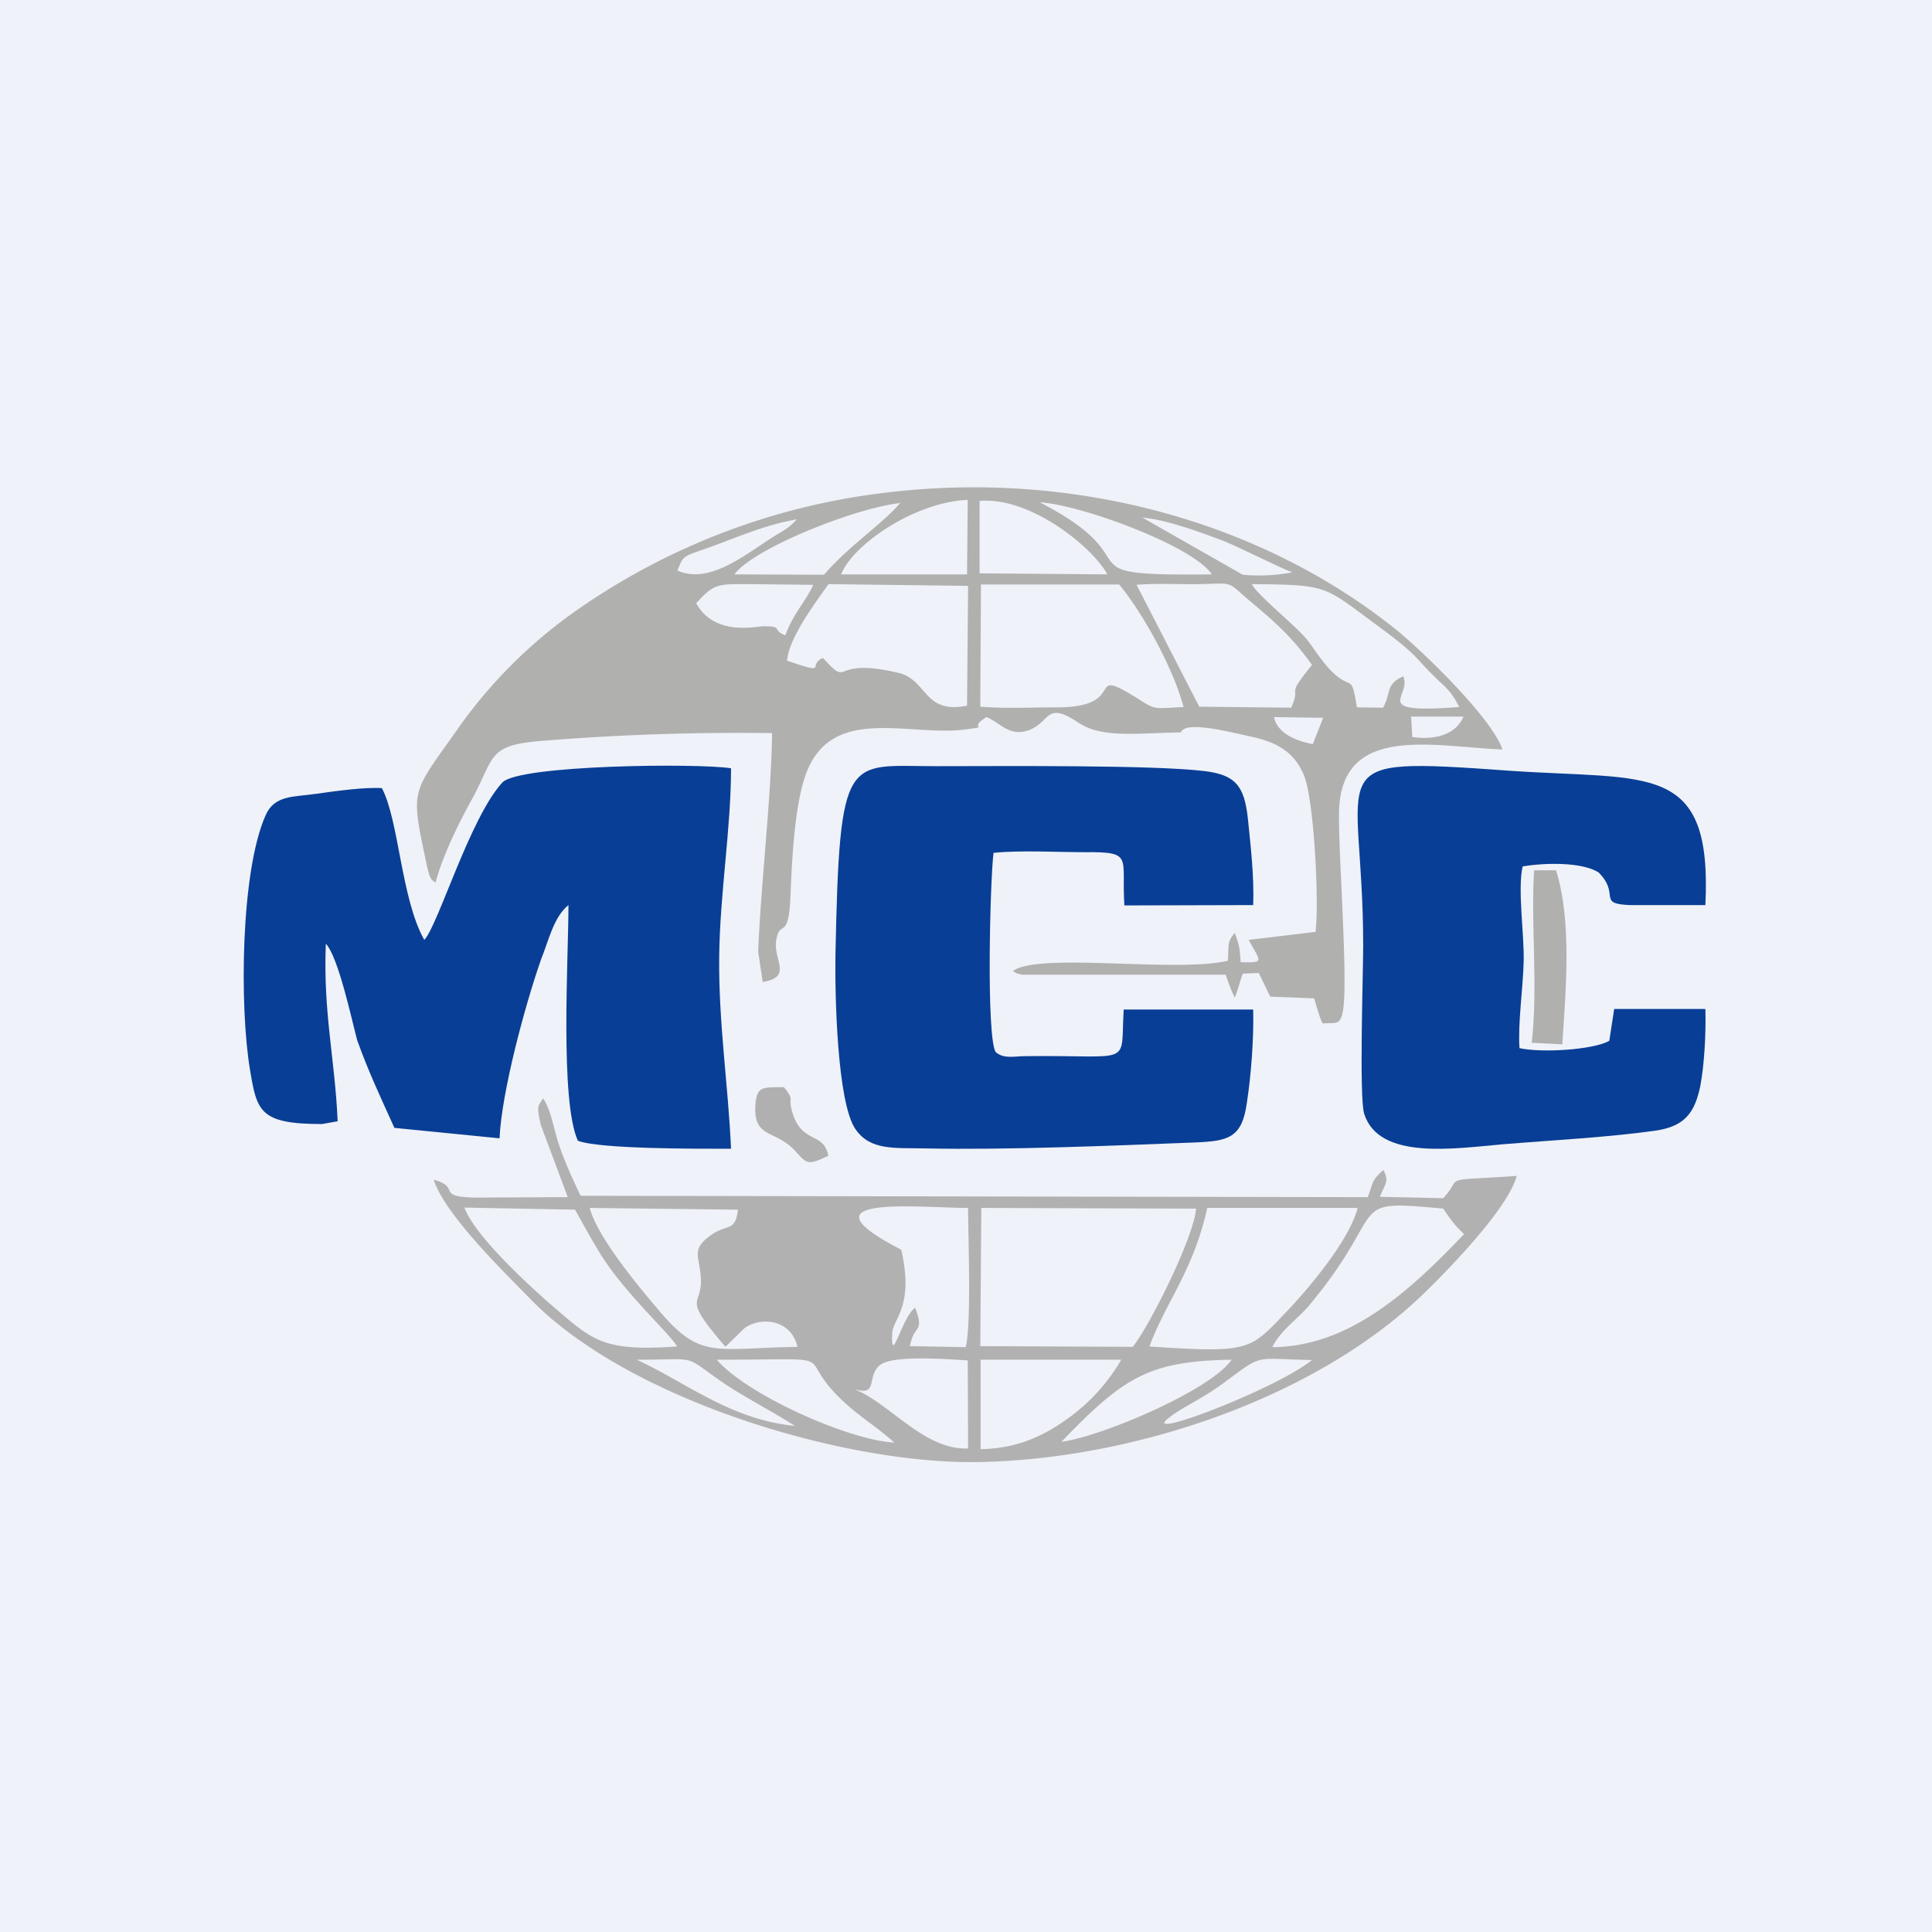 <?xml version="1.0" encoding="UTF-8"?>
<!-- generated by Finnhub -->
<svg viewBox="0 0 55.5 55.5" xmlns="http://www.w3.org/2000/svg">
<path d="M 0,0 H 55.5 V 55.5 H 0 Z" fill="rgb(239, 242, 248)"/>
<path d="M 12.18,26.985 C 11.52,25.8 11.46,23.56 10.97,22.64 C 10.47,22.61 9.67,22.72 9.11,22.8 C 8.44,22.9 7.89,22.83 7.63,23.42 C 6.91,25.04 6.88,28.92 7.18,30.72 C 7.38,31.92 7.45,32.29 9.25,32.29 L 9.7,32.21 C 9.62,30.4 9.28,29.09 9.36,27.11 C 9.72,27.49 10.1,29.28 10.26,29.88 C 10.59,30.8 10.95,31.56 11.33,32.4 L 14.35,32.7 C 14.41,31.37 15.08,28.88 15.55,27.54 C 15.75,27.06 15.9,26.34 16.33,26 C 16.33,27.53 16.08,31.61 16.6,32.77 C 17.23,33.01 20,33 21,33 C 20.92,31.17 20.64,29.39 20.66,27.49 C 20.68,25.65 21,23.82 21,22.07 C 20.06,21.92 14.9,21.97 14.43,22.48 C 13.5,23.49 12.59,26.57 12.19,27 Z M 36,29 H 32.28 C 32.18,30.67 32.6,30.3 29.46,30.34 C 29.13,30.34 28.84,30.43 28.6,30.22 C 28.33,29.74 28.44,25.34 28.54,24.5 C 29.3,24.42 30.35,24.48 31.14,24.48 C 32.58,24.47 32.21,24.6 32.3,26.01 L 36,26 C 36.03,25.17 35.93,24.34 35.85,23.54 C 35.75,22.57 35.49,22.26 34.6,22.15 C 33.1,21.97 28.8,22.01 26.89,22.01 C 24.32,22.01 24.12,21.54 24,27.41 C 23.98,28.6 24.05,31.66 24.57,32.43 C 25,33.06 25.69,32.97 26.59,32.99 C 28.91,33.04 32.01,32.91 34.31,32.82 C 35.28,32.78 35.68,32.7 35.82,31.67 C 35.94,30.88 36.02,29.85 36,29 Z" fill="rgb(8, 62, 149)"/>
<path d="M 40.53,20.585 H 42.04 C 41.79,21.18 41.08,21.25 40.57,21.17 L 40.54,20.61 Z M 36.6,20.6 L 38.01,20.62 L 37.71,21.38 C 37.71,21.36 36.75,21.26 36.6,20.61 Z M 28.18,16.79 H 32.15 C 32.8,17.57 33.69,19.15 34,20.31 C 33.21,20.35 33.2,20.39 32.83,20.16 C 31,19 32.58,20.34 30.31,20.32 C 29.63,20.32 28.88,20.36 28.16,20.3 L 28.18,16.79 Z M 22.61,18.99 C 22.65,18.32 23.48,17.24 23.8,16.78 L 27.81,16.83 L 27.78,20.27 C 26.53,20.53 26.64,19.52 25.81,19.33 C 23.8,18.85 24.47,19.81 23.64,18.9 C 23.17,19.11 23.84,19.4 22.61,18.98 Z M 38.98,20.32 C 38.81,19.3 38.85,19.86 38.27,19.3 C 37.99,19.03 37.77,18.66 37.55,18.38 C 37.2,17.95 36.13,17.11 35.96,16.78 C 38.16,16.8 38.02,16.83 39.5,17.92 C 40.87,18.92 40.58,18.86 41.4,19.62 C 41.66,19.86 41.75,19.99 41.92,20.31 C 39.3,20.51 40.57,20.01 40.31,19.43 C 39.79,19.66 39.97,19.91 39.73,20.33 L 38.98,20.32 Z M 34.45,20.3 L 32.65,16.8 C 33.25,16.75 33.85,16.79 34.45,16.78 C 35.43,16.76 35.23,16.68 35.83,17.2 C 36.61,17.86 37.07,18.24 37.69,19.1 C 36.88,20.1 37.41,19.64 37.09,20.33 L 34.45,20.3 Z M 20,17.33 C 20.52,16.75 20.62,16.78 21.56,16.78 L 23.36,16.8 C 23.16,17.26 22.8,17.6 22.56,18.25 C 22.16,18.1 22.52,17.99 21.94,17.99 C 21.72,17.99 20.53,18.29 20,17.33 Z M 28.14,14.39 C 29.6,14.26 31.4,15.73 31.81,16.5 L 28.14,16.47 V 14.39 Z M 24.16,16.51 C 24.49,15.64 26.29,14.42 27.8,14.36 L 27.78,16.5 H 24.16 Z M 19.46,16.39 C 19.63,15.96 19.63,15.99 20.19,15.79 C 21.06,15.49 21.93,15.08 22.89,14.92 C 22.73,15.09 22.63,15.17 22.43,15.29 C 21.56,15.79 20.46,16.83 19.46,16.39 Z M 37.13,16.44 A 5.1,5.1 0 0,1 35.7,16.51 L 32.82,14.87 C 33.48,14.92 34.49,15.29 35.15,15.54 C 35.56,15.7 36.97,16.41 37.13,16.44 Z M 21.1,16.5 C 21.62,15.77 24.53,14.6 25.86,14.45 C 25.32,15.08 24.44,15.63 23.67,16.51 L 21.1,16.5 Z M 34.81,16.5 C 30.29,16.55 33.26,16.18 29.87,14.43 C 31.07,14.5 34.3,15.7 34.81,16.5 Z M 12.51,25.36 C 12.72,24.56 13.21,23.58 13.58,22.92 C 14.21,21.74 14.02,21.42 15.48,21.29 A 69.7,69.7 0 0,1 22.18,21.06 C 22.15,22.99 21.86,25.35 21.78,27.34 L 21.91,28.21 C 22.79,28.06 22.2,27.58 22.3,27 C 22.41,26.38 22.66,27.07 22.71,25.69 C 22.75,24.7 22.82,23.32 23.09,22.42 C 23.77,20.15 26.09,21.19 27.77,20.95 C 28.49,20.85 27.76,20.95 28.34,20.6 C 28.76,20.77 29.02,21.22 29.64,20.94 C 30.17,20.69 30.07,20.15 30.98,20.76 C 31.66,21.21 32.6,21.06 33.92,21.04 C 34.06,20.69 35.32,21.03 35.98,21.17 C 36.75,21.34 37.19,21.65 37.45,22.25 C 37.75,22.95 37.9,25.93 37.79,26.77 L 35.87,27 C 36.21,27.63 36.35,27.66 35.64,27.64 C 35.61,27.24 35.61,27.17 35.47,26.8 C 35.24,27.08 35.31,27.12 35.27,27.6 C 33.78,27.95 29.87,27.35 29.1,27.89 C 29.22,27.97 29.14,27.95 29.37,28 H 35.21 C 35.31,28.28 35.32,28.34 35.47,28.66 C 35.57,28.42 35.62,28.18 35.7,27.97 L 36.16,27.95 L 36.49,28.63 L 37.75,28.68 C 37.8,28.83 37.92,29.29 38,29.4 C 38.38,29.37 38.49,29.46 38.57,29.08 C 38.75,28.3 38.42,24.22 38.47,23.21 C 38.6,20.8 41.18,21.45 43.16,21.53 C 42.86,20.63 40.86,18.7 40.12,18.1 C 36.17,14.92 30.75,13.51 25.47,14.15 A 19.42,19.42 0 0,0 16.37,17.67 A 13.99,13.99 0 0,0 13.24,20.81 C 11.82,22.84 11.78,22.57 12.24,24.76 C 12.36,25.36 12.42,25.26 12.51,25.36 Z" fill="rgb(176, 176, 175)"/>
<path d="M 48.98,28.985 H 46.37 L 46.23,29.9 C 45.76,30.16 44.3,30.25 43.65,30.11 C 43.6,29.4 43.75,28.41 43.77,27.62 C 43.79,26.86 43.59,25.54 43.74,24.89 C 44.38,24.78 45.44,24.76 45.92,25.06 C 46.56,25.7 45.86,25.96 46.82,26 H 48.99 C 49.19,21.86 47.38,22.42 43.36,22.14 C 37.74,21.74 39.16,21.91 39.16,27.16 C 39.16,27.94 39.04,31.56 39.19,32 C 39.62,33.34 41.79,32.99 43.19,32.87 C 44.64,32.75 46.25,32.67 47.62,32.47 C 48.39,32.34 48.68,31.97 48.84,31.22 C 48.96,30.6 49.01,29.68 48.99,29 Z" fill="rgb(8, 62, 149)"/>
<path d="M 24.59,39.915 C 25.22,40.1 24.9,39.55 25.26,39.23 C 25.59,38.91 27.27,39.05 27.8,39.08 L 27.81,41.61 C 26.57,41.66 25.6,40.36 24.6,39.93 Z M 28.17,41.63 V 39.06 H 32.21 A 5.42,5.42 0 0,1 30.66,40.76 C 29.96,41.26 29.22,41.61 28.16,41.63 Z M 18.29,39.06 C 20.18,39.06 19.55,38.89 20.83,39.76 C 21.43,40.16 22.2,40.55 22.83,40.96 C 20.98,40.78 19.71,39.71 18.29,39.06 Z M 33.59,40.72 C 33.96,40.42 34.53,40.2 35.23,39.67 C 36.31,38.87 36.03,39.04 37.69,39.07 C 36.65,39.91 32.65,41.43 33.59,40.72 Z M 30.49,41.42 C 32.29,39.55 33.01,39.1 35.38,39.06 C 34.78,39.94 31.61,41.28 30.48,41.42 Z M 20.59,39.06 C 24.57,39.06 22.61,38.83 24.35,40.37 C 24.73,40.71 25.3,41.08 25.69,41.44 C 24.41,41.38 21.47,40.08 20.59,39.06 Z M 36.55,38.7 C 36.77,38.23 37.32,37.85 37.6,37.51 C 39.97,34.67 38.58,34.45 41.46,34.72 C 41.64,34.99 41.8,35.22 42.06,35.45 C 40.43,37.16 38.73,38.68 36.55,38.7 Z M 33.02,38.68 C 33.48,37.42 34.29,36.49 34.68,34.7 H 39 C 38.75,35.68 37.48,37.14 36.9,37.74 C 35.9,38.79 35.88,38.87 33.02,38.68 Z M 25.89,35.9 C 22.79,34.3 26.47,34.7 27.81,34.7 C 27.81,35.54 27.91,38.05 27.74,38.7 L 26.14,38.67 C 26.25,38.03 26.57,38.31 26.29,37.57 C 25.92,37.8 25.59,39.29 25.63,38.31 C 25.64,37.88 26.27,37.56 25.89,35.9 Z M 19.45,38.68 C 17.25,38.83 17.02,38.5 15.75,37.41 C 15.15,36.88 13.65,35.51 13.34,34.69 L 16.52,34.75 C 16.73,35.13 16.95,35.53 17.15,35.86 C 17.83,37.05 19.25,38.31 19.45,38.68 Z M 28.19,34.7 L 34.36,34.72 C 34.29,35.57 33,38.13 32.54,38.69 L 28.16,38.67 L 28.19,34.7 Z M 22.91,38.69 C 20.53,38.73 20.13,39.06 18.95,37.67 C 18.45,37.08 17.18,35.59 16.94,34.7 L 21.2,34.75 C 21.11,35.43 20.89,35.12 20.37,35.52 C 19.9,35.88 20.06,36.04 20.12,36.57 C 20.25,37.63 19.48,37.1 20.83,38.68 C 20.86,38.67 20.9,38.64 20.91,38.62 L 21.37,38.17 C 21.78,37.84 22.7,37.84 22.91,38.69 Z M 16.68,34.35 C 16.48,33.94 16.24,33.41 16.08,32.95 C 15.91,32.48 15.85,31.92 15.6,31.55 C 15.46,31.78 15.4,31.75 15.54,32.33 L 16.31,34.39 L 14.1,34.4 C 12.3,34.44 13.35,34.13 12.46,33.89 C 12.77,34.89 14.56,36.62 15.2,37.28 C 18,40.2 24.24,42.07 28.12,42 C 32.56,41.92 37.82,40.16 40.92,37.14 C 41.48,36.6 43.32,34.74 43.57,33.78 C 41.27,33.94 42.07,33.76 41.46,34.42 L 39.64,34.38 C 39.8,33.98 39.91,33.94 39.74,33.61 C 39.38,33.92 39.45,33.99 39.29,34.39 L 16.69,34.35 Z" fill="rgb(178, 177, 178)"/>
<path d="M 43.99,29.955 L 44.88,30 C 44.98,28.43 45.16,26.47 44.7,25 H 44.07 C 43.97,26.6 44.19,28.28 44,29.97 Z" fill="rgb(176, 176, 175)"/>
<path d="M 23.79,33.185 C 23.66,32.51 23.03,32.87 22.76,31.95 C 22.62,31.46 22.85,31.65 22.52,31.23 C 21.9,31.24 21.74,31.19 21.7,31.75 C 21.64,32.73 22.28,32.43 22.86,33.08 C 23.18,33.44 23.21,33.48 23.8,33.2 Z" fill="rgb(176, 176, 176)"/>
</svg>
